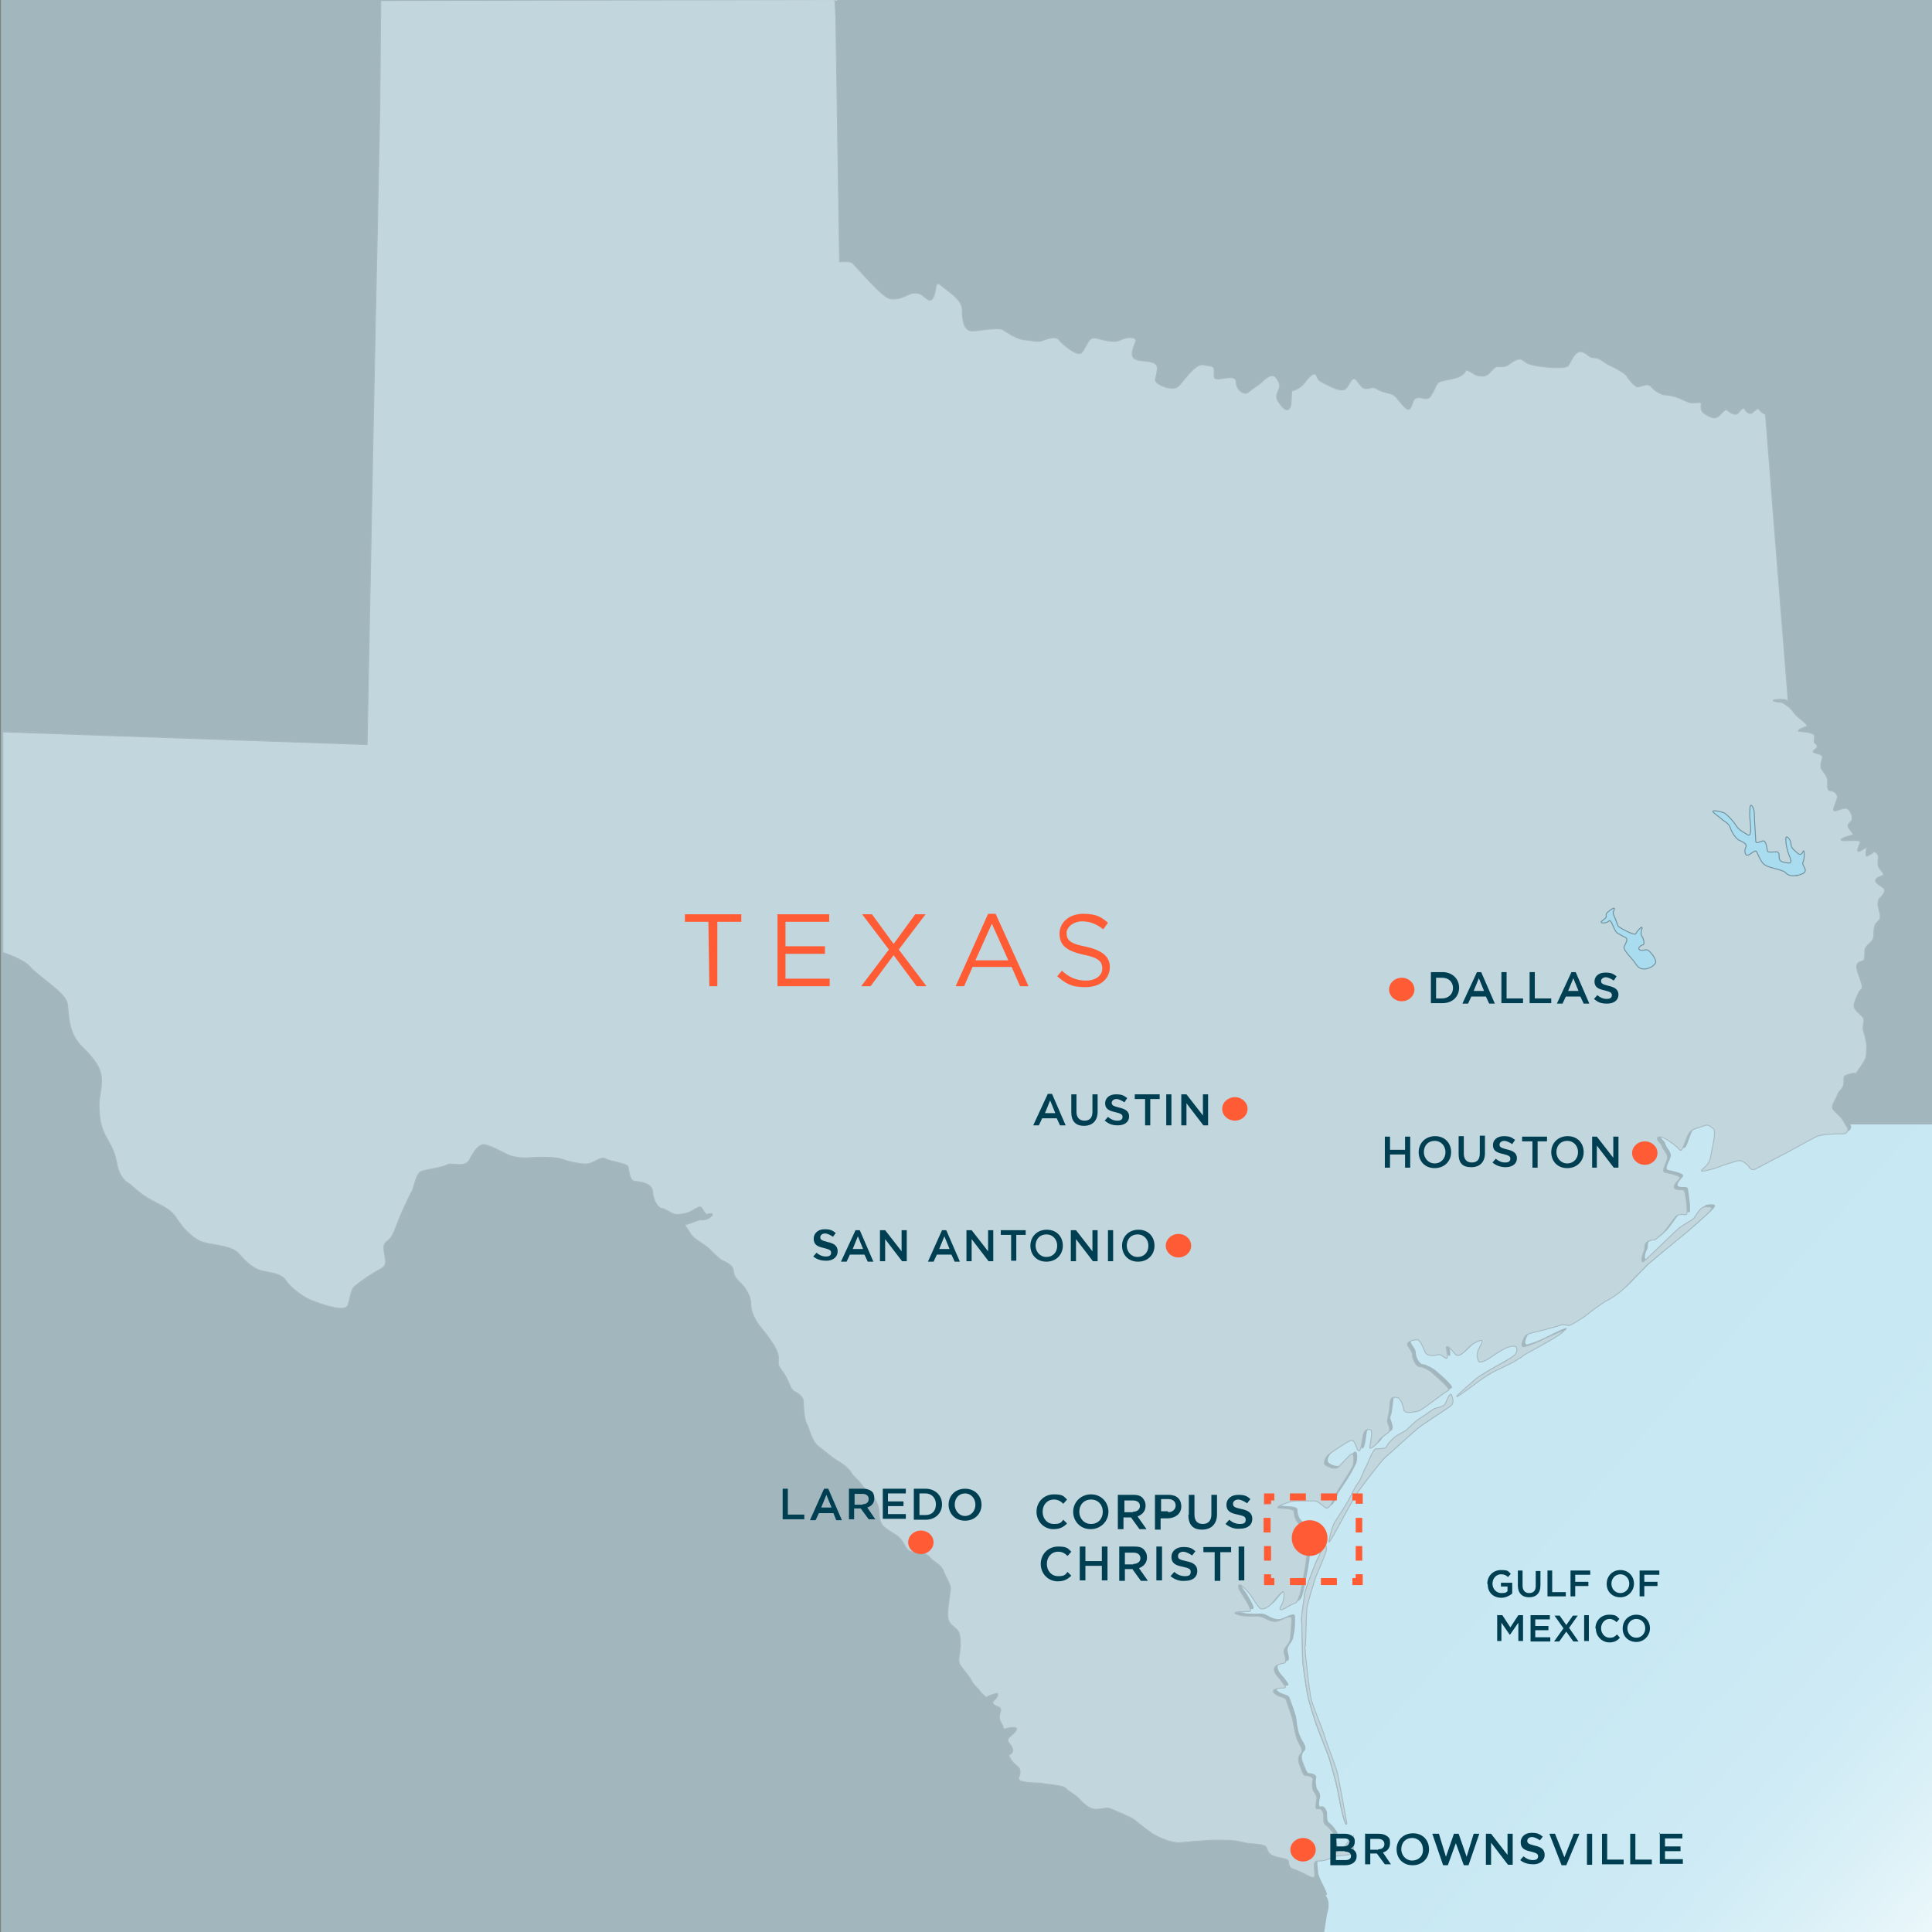<?xml version="1.0" encoding="UTF-8"?>
<svg xmlns="http://www.w3.org/2000/svg" xmlns:xlink="http://www.w3.org/1999/xlink" id="Layer_1" data-name="Layer 1" version="1.1" viewBox="0 0 411 411">
  <rect x="0" y="0" width="411" height="411" fill="#808080" stroke="none"/>
  <defs>
    <style>
      .cls-1 {
        fill: #a9dcee;
        stroke: #71919d;
      }

      .cls-1, .cls-2 {
        stroke-miterlimit: 10;
        stroke-width: .2px;
      }

      .cls-2 {
        fill: #c2d6de;
        stroke: #a7bac2;
      }

      .cls-3 {
        fill: none;
      }

      .cls-3, .cls-4, .cls-5, .cls-6, .cls-7 {
        stroke-width: 0px;
      }

      .cls-4 {
        fill: url(#linear-gradient);
      }

      .cls-5 {
        fill: #a2b6be;
      }

      .cls-6 {
        fill: #003e52;
      }

      .cls-7 {
        fill: #ff5c35;
      }
    </style>
    <linearGradient id="linear-gradient" x1="441.7" y1="6877.9" x2="276.2" y2="6730.7" gradientTransform="translate(0 -6468)" gradientUnits="userSpaceOnUse">
      <stop offset="0" stop-color="#fff"></stop>
      <stop offset=".1" stop-color="#ebf7fb"></stop>
      <stop offset=".2" stop-color="#daf0f7"></stop>
      <stop offset=".3" stop-color="#cfebf5"></stop>
      <stop offset=".5" stop-color="#c8e8f3"></stop>
      <stop offset="1" stop-color="#c6e7f3"></stop>
    </linearGradient>
  </defs>
  <rect class="cls-3" width="411" height="411"></rect>
  <rect class="cls-5" x=".2" width="411.2" height="411"></rect>
  <path id="Water" class="cls-4" d="M393.4,239c0,0,.2.1.2.2.4.3.2,1.5-.8,1.5s-4.6,0-5.9.7c-1.2.7-7.3,4-7.8,4.2-.4.2-4.5,2.4-5,2.6-.5.2-1.1,0-1.3-.4,0,0,0-.1-.1-.2-.3-.4-1.1-1.3-2-1.2-.9,0-4.2,1.2-4.5,1.4s-4.1,1.2-3.5.6,1.6-1.3,1.9-2.8c.2-1.4,1.3-5.3.6-6h0c-.3-.2-.5-.4-.7-.5h-1.6c-1.3.6-2.5.6-3.1,1.9s-1.1,3.8-1.8,3.1c-.6-.7-2-1.6-2.3-1.9-.3-.2-2.2-1.3-2.4-.6-.2.7.8.9,1,1.8s1.4,1.7,1.1,2.7c-.3,1-1.4,2.6-.5,2.8.8.2,3.7.7,3.1,1.4-.6.7-1.6,1.8-.9,2.1.8.3,1.9-.2,2,.6s.8,5.1.2,4.9c-.7-.2-1.6-.2-2.1.4-.5.5-2.2,3.2-2.9,3.7-.6.5-1.4,1.4-1.8,1.3s-1.5.4-1.8.9,0,1.1-.4,1.8c-.4.6-.6,2.1,0,1.9.5-.3,7-6.7,7.5-7.1s3.1-1.9,3.3-2.2c.2-.3,1.1-2.1,2-2.3.2,0,.5-.1.8-.1.7,0,1.3,0,.7.8-.8,1-6.1,5.6-7.1,6.3-.9.7-5.9,4.9-6.7,5.6-.8.8-2.5,2.5-3.6,3.7-.8.9-2.2,2-3.5,2.9-.4.3-.8.5-1.2.7-.8.4-3.4,2.2-4.1,2.9-.7.6-3.8,2.6-4.1,2.4s-.9-.3-1.6-.1c-.7.2-1.9.5-3.1.9s-4,.8-4.5,1.5c-.4.7-1.1,2.3-.2,2.2.9-.2,3-1,4.5-1.8s5-2.5,3.6-1.2c-1.5,1.2-7.6,4.3-8.3,4.9-.2.2-.5.4-1,.7-1.1.7-3,1.6-4.6,2.4-2.4,1.1-4.4,2.7-5.1,3.3-.7.5-3.4,2.5-3.4,2.3,0,0,0,0,0-.1.5-.6,3.4-3,4.1-3.7.7-.7,4.2-2.5,5.3-3.2,1.1-.6,3-1.8,3.2-2.2.2-.4.6-1.7-.9-1.5s-3.6,1.8-4.4,2.3-2.5,1.5-2.7.8c-.2-.7-.4-1.3,0-2.4s1.4-2.4,0-1.8c-1.5.6-2,1.3-2.6,1.9s-1.7,1.8-2.4.8-1.9-2.2-1.8-1.2c0,1,.4,2.5-.2,2.1s-1.1-.9-1.6-.7c-.5.2-2.3.4-2.7-.5-.4-.8-1-2.7-1.8-2.7s-2.4.5-1.9,1.3,1,1.3,1,2.1.8,2.3,1.4,2.3,2.1.8,2.5,1.1,4.5,3.7,3.7,4c-.3.1-1,.7-1.9,1.3-1.8,1.3-4,3-4.5,3.1-.7.1-2.9.7-3.1-.3s-.7-2.6-1.4-2.6-1.4-.3-1.5,1.1c-.2,1.5-.3,2.4-.4,2.9-.2.5-.4.7,0,1.6.3.9.4,1.6,0,1.9-.4.3-1.9,1.3-2,1.7-.1.4-1.5,1.6-1.8,1.6s-.1,0-.1-.1c0-.6.8-3.4.2-3.8s-1.3,0-1.5.8c-.2.8-.4,4.1-1.1,3.6,0,0-.1-.1-.2-.2-.4-.7-.7-2.3-1.6-1.9-1.1.4-4,2.5-4.5,2.9s-1.3,1.6-.8,2.2,2.2,1.1,2.8.5,2.5-2.6,2.5-2.6c0,0,.2-.2.4-.2s.4.2.4,1c0,1.7-.3,1.6-.8,2.7-.5,1.1-2.6,4.2-3.2,5.1,0,0-1.1,3.4-2.1,2.6s-1.6-1.4-2.3-1.4-2.9,0-4,0-4.5,1.3-3.7,1.5c.8.2,3.4,0,3.4.8s.3,2.2,1.3,2.7c.9.4,3.3,2,3.2,2.9-.2.8-1.9,3.6-1.9,4.5s-.7,4.5-1,5.9c-.1.5-.2,1.1-.4,1.7-.2.9-.5,1.6-1.1,1.8-.8.2-1.9,1.1-2.6,1.3s-.8-.2-.2-.9.9-3.5.1-2.8c-.8.7-2,2.3-2.3,2.6-.3.3-1.9,1.5-2.5.7s-1.3-1.9-1.8-2.6c-.4-.8-2.4-2.9-2.6-2.1-.2.8.2,1.1.9,2.1.6,1,2.1,3.3,1.4,3.4-.8,0-3.9,0-2.9.5,1,.5,2.3.5,3.3.5s1.7-.2,2.6.3c.9.5,1.9,1,2.9.8s3.1-1.7,3.1-.5,0,2.6-.2,3.4-.1,1.3-.6,2c-.5.7-.9,1.3-.8,1.9s.6,1.9,0,2.1-2.3.4-2.1,1.5,1.1,1.7,1.5,2.3c.4.6,1.3,1.5.4,1.5s-2.7.3-1.9,1.1c.8.8,2.2.7,2.5,1.4.4,1.1,1.4,3.6,1.5,4.7s.4,2.9.8,3.6c.3.8,1.5,2.2,1,2.9-.5.6-.9,1.1-.5,2.4.5,1.2.9,2.5,1.3,2.5s1.8.2,1.6,1c-.2.8,0,2,.2,2.4.3.4.8,1.1.6,1.8-.2.7-.4,2.2.2,1.9.6-.2,1.1.4,1.3,1.3,0,.8,0,1.9.4,2.1s2.1,2.1,1.8,2.5-.3,1.3-.2,1.6.5,2.3.9,1.6,1.5-.8,1.9-1.5c.3-.4.7-1.4.9-1.5,0,0,.1,0,0,.4,0,.5,0,1.7,0,3.2h0s-1.4.2-2.4.3-1.4.4-2.3.7c-.9.3-1.1.4-2.3.4s-.6,1.7-.6,2.9,2.9,5.5,1.5,4.8c1.4,1.5.4,4.1.4,4.1-.2,1.4-.6,3.8-.6,3.8h129.6v-171.8h-17.6ZM284.8,382.6c-.8-4.4-1.8-7.2-2-8.1-.2-.8-1.9-5-2.5-6.6s-2-5.8-2.3-7.7c-.3-1.9-1-5.9-1-7.7s-.2-7.2-.2-8.2c0-1.1.6-4.1.6-4.9s2.2-6.5,2.7-7.5,1.2-2.3,1.3-3.3.8.5.7,1.1c-.2,1.2-2,5-2.3,5.9s-1.7,5.3-1.9,6.7c-.2,1.4-.3,6.1-.4,7.8s.9,9,1.2,10.8c.3,1.8,2.2,5.9,2.9,8.2s2.5,6.6,2.9,8.5,1.9,10.2,1.9,10.2c0,1.3-.8-.8-1.6-5.2h0ZM308.8,299c-.6.6-5.1,3.4-6.6,4.5s-6.6,5.9-7.5,6.6c-.9.8-4.7,5.8-5.7,7.2-1,1.4-3.4,5.9-4,7s-2.4,4.5-2.3,3.7.8-3.5,1.3-4.2,2.4-3.7,2.8-4.4c.4-.7,1.3-2.8,2.1-3.8.8-1.1,1.1-2.5,1.6-3.3s1.5-4,2.3-4,2,0,2.2-.5c.2-.6,1.4-1.8,1.9-2.1.4-.4,1.8-1,2.3-1.4s1.6-1.7,2.9-2.5,2.8-2,3.2-2.1,1.9-.4,2.1-.9c.6-.9,1.1-2.5,1.5-1.8.2.5.4,1.3-.2,2h0Z"></path>
  <g id="Land">
    <path class="cls-5" d="M348.7,202.1c-.7-.3,0-1,.6-1.1s0-1.3-.2-1.8c-.3-.4-.2-.9,0-1.7.2-.8-1,.6-1.3,1.1-.3.6-3.5-1.3-3.7-1.5-.3-.2-.7-1.5-.9-2.2s-.2-.7,0-1.4c.3-.7-.8,0-1.2.4-.4.4-.7.6-.5,1,.2.4-.5.7-1,1.1s1.1.3,1.5,0c.4-.4.3,0,.6.2,0,0,.8,1.5.9,1.9.2.3,1.8,1,2.2,1.4.5.3,0,1.2-.4,1.9-.3.7,1.9,2.7,2.3,3.4s.7,1.1,1.5,1.3c.8.2,2.2-.4,2.6-.9.4-.6-.7-2.1-1.3-2.8s-1.1.1-1.9-.2h0Z"></path>
    <path class="cls-5" d="M383.7,183.3c.3-.7.3-2.9,0-2.2s-.6.9-1.3.3c-.7-.7-1.3-1-1.3-1.9s-1.1-2.2-1.1-1,.3,2.2.5,2.9c.2.8,1,2.3.2,2.2-.9,0-2.1-.3-2.1-1.1s0-1.3-.6-1.3-1.8.2-1.9-.1c-.2-.3-.3-2.5-1-2.2s-1.5.7-1.5,0-.3-5.4-.3-5.8c0-1.3-.8-2.4-.9-1.4,0,1,0,2,0,2.8.1.8.4,3.7-.5,3.1-.9-.6-1.9-1-2.5-2-.6-1-1.9-2.2-2.4-2.6s-2.9-.7-2.5-.3c.3.4,1.3,1,1.8,1.5.5.5,1.6.9,1.9,1.9.3.9,1.2,2.2,1.8,2.6s1.9.9,1.5,1.5c-.4.7-.2,2,.5,1.7.7-.3,1.5-1.4,1.9-.5.3.9.9,2.3,1.8,2.7.8.4,3.8,1,4.2,1.5.4.4,1.6.8,2.4.6s2.1-.4,1.9-1.3c-.3-.9-.8-1.1-.5-1.8h0Z"></path>
    <path class="cls-2" d="M81,.2l-.2,23.2-.5,24.7-.4,18.4-.6,29.7-1.2,62.2L.6,155.7v46.9c2.1.8,4.6,1.7,5.9,3.2,1.8,2,7.4,5.4,7.8,7.6.4,2.1,0,6.1,3,9.1,3,3,4.4,4.9,4.3,7.7-.1,2.8-.7,3.3-.5,5.8.1,2.4.5,4.1,1.5,5.9s1.8,3.1,2.2,5.4,1.4,3.8,2.5,4.4c1.1.7,2.5,2.4,4.9,3.6,2.3,1.3,4,1.8,5.3,3.8,1.3,2,3,3.9,5,4.9,2.1,1,6.6.7,8.4,2.8s3.2,3.1,4.6,3.5c1.4.4,4.3.5,5.3,2.1s4.1,3.8,5.6,4.3c.2,0,.5.2.8.3,2.1.8,6.3,2.1,6.8.7.6-1.7.6-3.3,1.4-4s2.3-1.8,4.1-2.9c1.7-1.1,2.7-1.1,2.5-2.8s-.8-3.1.3-3.9,1.4-1.7,2.2-3.8,2.5-5.8,3.1-6.8.8-4.1,2.3-4.4c1.5-.4,4.1-.7,5.2-1.3,1.1-.6,3.8.8,4.8-1.1,1-2,2-3.2,3-3.2s3.8,1.5,5,2.1,3.1.8,4.5.7c1.4-.1,5.3-.3,7.1.3,1.8.6,4.1,1.1,5.4,1,1.4-.1,3-1.7,3.9-1.1,1,.6,4.6,1,4.8,1.7.2.7.3,3,1.4,3.1,1.1.1,3.6.4,3.8,2,.1,1.5.8,3.5,2,3.8h0c.1-.2,1.2.5,2,.9.8.5,1.5.4,2.7.2,1.3-.2,2.1-.9,2.9-1.3.8-.4.9.1,1.4.9.5.8.6.4,1.5.4s-.7,1.5-2.1,1.3c-.4-.1-2.2.7-2.9.9-.2,0-.4.2-.6.2,0,.1.7,1,1.3,2,.6,1,3.3,2.4,3.9,3.1.7.7,1.9,1.9,2.5,2.3.7.4,2.5,1,2.6,2.3.1,1.3.7,1.8,1.8,2.9,1,1,1.9,2.9,1.9,3.8s.1,2,.8,3.3c.6,1.4,2.1,2.9,3,4.2.9,1.3,2.1,2.9,2.1,4.4s-.3,1.3.9,2.9c1.3,1.7,1.5,3.7,2.5,4.2,1,.5,1.9,1.3,1.9,2.1s.1,3.7.7,4.8,1.1,3.7,2.4,4.7c1.3,1,2.9,2.4,4.2,3.2,1.4.8,2.4,1.7,2.9,2.5.4.8,1.4,1.4,2,2.3s1.9,2,2.5,2.7c.6.7,1.3,1.8,1.4,3.2s0,2.6,1.5,3.7c.6.4,1.2.8,1.7,1.1.7.4,1.2.8,1.6,1.4.7.9.9,1.9,1.8,2.3.1,0,.3.1.4.1,1.3.2,2.5-.1,3.7,1.1,1.1,1.3,2.4,1.5,3,3,.6,1.6,1.6,2.9,1.5,3.9-.1.9-.6,3.9-.6,5.3s.4,1.9,1.1,2.5c.7.7,1.6.8,1.6,3.6s-.8,3.7.1,4.9c.9,1.3,1.8,2.2,2.3,3.2s1.4,1.6,1.7,2.1c.3.5,1.4,1.4,1.4,1.4h.1c.3-.4,1.1-.5,1.9-.8.9-.3.3.9-.2,1.3-.8.7-.4,1,.7,1.5,1.1.4.3,1.1.3,2.2s.8,1.5.8,2.2.5,0,2.2,0-.3,1.5-1,2.2.6,1.5.8,2.3-.4,1.3-.8,1.3h0c0,.2.2.7.9,1.6,1,1.1,1.5,1,1.5,2.1s-1,1.6.6,2,3.2.2,4.1.4,4.6.4,5.1,1.1c.6.7,2.1,1.4,2.7,2.1.6.7,2.1,2.3,3.6,2.3s2.2-.5,3.2-.1c.9.4,4.4,1.8,5.1,2.4.7.6,2.4,2,3.8,2.9s4.3,2.1,6,1.9,3.2-.3,4.6-.4c1.5-.1,3.3-.2,5.6-.1s3.5.7,4.6.7c1.1.1,2.9.2,3.3.7s.2,1.6,2.1,2.1c1.9.5,2.7.5,2.7,1,0,0,0,1.1.7,1.5.7.3,1,.3,2.4,1,1.4.7,2.5,1.5,2.5.3s-.5-2.9.6-2.9,1.4-.1,2.3-.4c.9-.3,1.3-.7,2.3-.7,1-.1,2.4-.3,2.4-.3h0c0-1.5,0-2.6,0-3.2,0-.3,0-.4,0-.4-.2.1-.6,1.1-.9,1.5-.4.6-1.5.8-1.9,1.5-.4.7-.8-1.3-.9-1.6,0-.3-.2-1.2.2-1.6.4-.4-1.3-2.2-1.8-2.5s-.4-1.2-.4-2.1c-.1-.9-.6-1.5-1.3-1.3-.6.2-.3-1.2-.2-1.9.2-.7-.3-1.4-.6-1.8-.3-.4-.4-1.6-.2-2.4s-1.1-1-1.6-1-.8-1.2-1.3-2.5c-.4-1.2,0-1.8.5-2.4.4-.6-.7-2.1-1-2.9-.3-.8-.6-2.5-.8-3.6-.2-1.1-1.1-3.6-1.5-4.7-.2-.7-1.6-.5-2.5-1.4-.8-.9.9-1.1,1.9-1.1s0-.8-.4-1.5-1.3-1.2-1.5-2.3c-.2-1.1,1.5-1.4,2.1-1.5.6-.2.2-1.5,0-2.1-.2-.6.2-1.2.8-1.9.5-.7.5-1.1.6-2,0-.8.2-2.2.2-3.4s-2.2.3-3.1.5c-.9.2-1.9-.3-2.9-.8-.9-.4-1.6-.3-2.6-.3s-2.3,0-3.3-.5,2.1-.4,2.9-.5c.8,0-.8-2.4-1.4-3.4s-1-1.4-.9-2.1c.2-.8,2.1,1.4,2.6,2.1.5.8,1.1,1.8,1.8,2.6.6.8,2.2-.4,2.5-.7s1.5-1.9,2.3-2.6c.8-.7.4,2.1-.1,2.8-.5.7-.4,1.1.2.9s1.8-1.1,2.6-1.3c.5-.1.8-.9,1.1-1.8.2-.5.3-1.1.4-1.7.3-1.5,1-4.9,1-5.9s1.7-3.7,1.9-4.5c.2-.8-2.2-2.4-3.2-2.9-.9-.5-1.3-1.9-1.3-2.7s-2.6-.7-3.4-.8c-.8-.2,2.5-1.5,3.7-1.5s3.3,0,4,0,1.3.6,2.3,1.4,2.1-2.6,2.1-2.6c.5-.9,2.6-4.1,3.2-5.1.5-1.1.8-1,.8-2.7,0-.8-.2-1-.4-1s-.4.2-.4.2c0,0-1.9,2-2.5,2.6s-2.2,0-2.8-.5c-.5-.5.2-1.8.8-2.2.5-.4,3.4-2.4,4.5-2.9,1-.4,1.2,1.2,1.6,1.9,0,.1.1.2.2.2.6.4.8-2.8,1.1-3.6.2-.8,1-1.1,1.5-.8.5.4-.2,3.2-.2,3.8,0,0,0,.1.1.1.4,0,1.7-1.2,1.8-1.6.2-.4,1.5-1.4,2-1.7.4-.3.4-1,0-1.9-.3-.9,0-1.1,0-1.6.2-.4.3-1.4.4-2.9.2-1.5.9-1.1,1.5-1.1s1.3,1.5,1.4,2.6c.2,1,2.4.4,3.1.3.4,0,2.7-1.8,4.5-3.1.9-.7,1.7-1.2,1.9-1.3.8-.3-3.3-3.6-3.7-4s-1.9-1.1-2.5-1.1-1.4-1.5-1.4-2.3-.5-1.3-1-2.1,1.1-1.3,1.9-1.3,1.4,1.9,1.8,2.7c.4.9,2.1.7,2.7.5.5-.2.9.3,1.6.7.7.4.3-1.1.2-2.1-.1-1,1.1.3,1.8,1.2.7.9,1.8-.2,2.4-.8.6-.6,1.1-1.3,2.6-1.9s.5.7,0,1.8c-.4,1.1-.3,1.7,0,2.4.2.7,1.9-.2,2.7-.8.8-.5,2.9-2.1,4.4-2.3s1.1,1,.9,1.5c-.2.5-2.1,1.6-3.2,2.2-1.1.6-4.5,2.5-5.3,3.2s-3.6,3.1-4.1,3.7c0,0,0,0,0,.1,0,.2,2.7-1.8,3.4-2.3.8-.6,2.8-2.2,5.1-3.3,1.7-.8,3.5-1.6,4.6-2.4.5-.3.9-.5,1-.7.7-.5,6.8-3.6,8.3-4.9,1.5-1.2-2,.5-3.6,1.2-1.5.8-3.6,1.6-4.5,1.8-.9.1-.2-1.5.2-2.2.4-.7,3.2-1.1,4.5-1.5,1.3-.4,2.4-.6,3.1-.9.7-.2,1.3,0,1.6.1.3.2,3.4-1.8,4.1-2.4.7-.6,3.3-2.5,4.1-2.9.4-.2.8-.4,1.2-.7,1.3-.8,2.6-1.9,3.5-2.9,1.1-1.2,2.9-2.9,3.6-3.7.8-.8,5.8-4.9,6.7-5.6.9-.7,6.3-5.3,7.1-6.3.5-.7,0-.8-.7-.8s-.5,0-.8.1c-.8.2-1.8,2-2,2.3-.2.3-2.8,1.8-3.3,2.2-.5.4-7,6.8-7.5,7.1-.5.3-.3-1.2,0-1.9.4-.6.2-1.2.4-1.8s1.4-1,1.8-.9c.4,0,1.1-.8,1.8-1.3.6-.5,2.4-3.2,2.9-3.7.4-.5,1.4-.5,2.1-.4.7.2,0-4.2-.2-4.9s-1.3-.2-2-.6.2-1.4.9-2.1c.6-.7-2.2-1.2-3.1-1.4-.8-.2.2-1.8.5-2.8.3-1-.8-1.9-1.1-2.7-.2-.8-1.1-1.1-1-1.8.2-.7,2.1.3,2.4.6.3.2,1.7,1.1,2.3,1.9.6.7,1.1-1.7,1.8-3.1.6-1.4,1.8-1.4,3.1-1.9,1.3-.6,1.5,0,2.3.5h0c.7.7-.4,4.6-.6,6-.2,1.5-1.2,2.1-1.9,2.8-.7.7,3.1-.4,3.5-.6.4-.2,3.6-1.3,4.5-1.4.8,0,1.6.8,2,1.2,0,0,.1.1.1.2.2.4.8.7,1.3.4.5-.2,4.5-2.4,5-2.6s6.6-3.6,7.8-4.2c1.2-.7,4.9-.7,5.9-.7s1.2-1.1.8-1.5c-.1,0-.9-1.6-1.1-1.8-.8-.9-1.6-1.5-1.9-2-.4-.7.7-2.1,1-3,.3-.9,1.1-1.2,1.3-2.1.2-.7-.2-1.8.4-2,.6-.2,1.7-.7,2.2-.4.3-.4,1.5-2.1,1.9-2.9.5-.8.3-2,.4-2.6.1-.6-.3-2.5-.6-3.3-.3-.8-.1-1.6,0-2.3.1-.8-.3-1-1.4-2.1-1-1-.7-1.6-.5-2.1.2-.6.8-2.3,1.4-2.7s-.8-3.1-1-4.4.7-1.4,1.3-1.6c.5-.2.4-1.5.4-2.1s.4-1.1,1.3-1.9.5-1.6.7-2.8.4-1.1,1-1.8.1-1.8-.2-3.2c0-1.8.5-1.3,1.2-2.5.7-1.3-.5-1.3-1.4-2.2s.3-1.3,1.1-1.6-.4-1.1-.7-1.8c-.3-.6-.2-1-.1-2,.1-.9-.8-1.3-.9-1.4-.3.4-.9.7-1.3.9-.6.6-.5-.9-.3-1.5s-.9.4-1.6.6c-.7.1-.1-.9.2-1.8s-2.8-.3-3.8-.5c-1-.2,1.3-1,2-1.1s.1-.5-.5-1.4c-.7-.9.1-1.1.5-1.8.4-.7-.3-2-.8-2.4-.5-.4-1.6.1-2.6.4s0-1.5.3-2.6c.3-1-.6-1.6-1.4-1.7-.8,0-.6-1.1-.6-2.1s-.9-1.8-1.3-2.5.1-1.9.2-2.5c0-.6-.8-.7-1.6-.9-.8-.3-.1-.7.3-1,.4-.4,0-.9-.3-1.1-.3-.3-.1-.7-.1-1.5s-2.2-.9-3.1-1c-.9,0,.2-.7,1.3-1,1-.3-1.9-1.9-2.5-2.9-.7-1-1.1-1.3-2-1.9-.9-.7-1.3-.3-2.2-.6-1-.3.9-.5,1.6-.4.5,0,.9.1,1.3.3h0c0,0-3.2-40.2-3.2-40.2l-1.6-20.5v-.2c-.7-.3-1.2-.8-1.4-1.1-.2-.5-.7.1-1.4.7-.7.5-1.4-.3-1.7-.8-.3-.6-1,.6-1.5,1s-1.6-.2-2.1-.7-1.1.6-2,1.3-2.1-.1-2.9-.6-.8-1.4-.7-2c.1-.5-.7-.4-1.3-.3-.2,0-.4,0-.5,0-.7.1-1.6-.5-2.9-1-1.4-.6-2.9-.7-3.2-.7s-1.9-.7-2.7-1.7c-.8-1-2.2,0-2.9,0s-2.2-2-2.4-2.4-2.2-1.6-3.6-2.2c-1.4-.7-2-1.6-3.3-1.6s-1.6-1.3-2.9-1.3-2.1,2.4-2.6,3c-.5.7-4.7.4-6.8,0-2.1-.4-2-.6-2.9-1.2-.8-.6-2.1.3-2.9.9-.7.6-1.6.5-2.5.5s-1.6,2-3,2-1.3-.1-2.7-.9c-1.5-.8-.5-.2-1.8.7-1.3.9-3.9,1-4.7,1.4-.8.3-.9,1.4-1.8,2.8-.8,1.5-1.8.4-2.9.6s-.8.7-1.5,2.1-2.5-1.7-3.3-2.4c-.8-.8-2.5-.7-3.6-1.4-1-.7-1.7-.4-1.8-.3h0s-.2,0-.3,0c-1.3.4-1.7-.8-2.6-1.8-1-1-1.5,1.5-2.4,2s-2.5-.3-3.9-1c-1.4-.7-1.7-.8-2.1-1.8-.4-1-1.3-.1-2.1.8-.8,1-1,1.5-2.6,2.2-.3.1-.4.1-.5.1h0c-.4.7.1,3.2-.7,3.9-.8.7-1.9-1-2.4-1.8-.5-.7,0-1.8.3-2.5.3-.7.1-1.4-.7-2.4s-2.2.2-2.9.9-2.1,1.5-2.9,2.2c-.7.8-2.6-.3-2.6-2s-2.2-.9-3.6-.8-1.1-.4-1.1-1.7-.7-.9-2.4-1.3c-1.8-.3-4.4,4-5.4,4.7-.9.7-3.3,0-4.3-.8-.9-.8-.1-1,0-3.1.1-2-3.4-1.3-4.7-2s-.3-2.7.1-3.7-1.7-1.2-3.2-.4-3.9-.1-5.4-.4-1.9,2.1-2.9,3.1c-.9,1-4.2-1.9-4.8-2.7s-2.2-.4-3.4.1c-1.3.5-2.3,0-3.9-.1s-3.6-1.5-4.6-2.1c-1-.7-4.9.2-6.6.2s-2.1-2.2-2.1-4.5-3.2-4-4.5-5.2c-1.4-1.2-.9.9-1.6,2.4-.6,1.5-1.5.4-2.4-.3-.9-.7-2.2-.5-3-.1s-2.4,1.2-4,.8-6.8-6.5-7.8-7.5c-.4-.4-1.6-.4-2.8-.3l-.8-52.1-.2-3.6"></path>
    <path class="cls-1" d="M351.9,205.2c-.4.6-1.8,1.1-2.6.9s-1-.6-1.5-1.3c-.4-.7-2.6-2.7-2.3-3.4s.9-1.5.4-1.9c-.5-.3-2.1-1-2.2-1.4-.2-.3-.9-1.9-.9-1.9-.3-.2-.2-.6-.6-.2s-2,.5-1.5,0c.4-.4,1.1-.7,1-1.1s0-.6.5-1c.4-.4,1.5-1.1,1.2-.4s-.3.8,0,1.4.7,2,.9,2.2,3.5,2.1,3.7,1.5c.3-.6,1.5-1.9,1.3-1.1-.2.8-.3,1.2,0,1.7.3.4.7,1.7.2,1.8s-1.3.8-.6,1.1c.7.3,1.2-.4,1.9.2.7.6,1.8,2.1,1.3,2.7h0Z"></path>
    <path class="cls-1" d="M382.2,186.2c-.8.3-2,0-2.4-.6-.4-.5-3.4-1-4.2-1.5-.8-.4-1.4-1.8-1.8-2.7-.3-.9-1.1.2-1.9.5-.7.3-.9-1-.5-1.7s-.9-1.2-1.5-1.5-1.5-1.6-1.8-2.6-1.4-1.4-1.9-1.9c-.4-.4-1.4-1-1.8-1.5-.3-.5,2,0,2.5.3s1.8,1.6,2.4,2.6c.6,1,1.6,1.4,2.5,2s.6-2.3.5-3.1-.1-1.8,0-2.8.9.1.9,1.4.3,5.1.3,5.8.7.2,1.5,0,.9,1.9,1,2.2c.2.3,1.4.1,1.9.1s.6.4.6,1.3,1.2,1,2.1,1.1c.9,0,0-1.5-.2-2.2s-.5-1.7-.5-2.9,1.1.2,1.1,1,.5,1.2,1.3,1.9c.7.7,1,.3,1.3-.3.3-.6.3,1.6,0,2.2s.2.9.4,1.6c.3.9-.9,1.1-1.8,1.4h0Z"></path>
    <path class="cls-2" d="M308.8,296.8c.3.8.5,1.5,0,2.1-.6.6-5.1,3.4-6.6,4.5s-6.6,5.9-7.5,6.6c-.9.8-4.7,5.8-5.7,7.2-1,1.4-3.4,5.9-4,7s-2.4,4.5-2.3,3.7.8-3.5,1.3-4.2,2.4-3.7,2.8-4.4c.4-.7,1.3-2.8,2.1-3.8.8-1.1,1.1-2.5,1.6-3.3s1.5-4,2.3-4,2,0,2.2-.5c.2-.6,1.4-1.8,1.9-2.1.4-.4,1.8-1,2.3-1.4s1.6-1.7,2.9-2.5,2.8-2,3.2-2.1,1.9-.4,2.1-.9c.5-1,1.1-2.7,1.4-1.9h0Z"></path>
    <path class="cls-2" d="M277.6,350.1c0,1.7.9,9,1.2,10.8.3,1.8,2.2,5.9,2.9,8.2s2.5,6.6,2.9,8.5,1.9,10.2,1.9,10.2c0,1.1-.8-.9-1.6-5.3-.8-4.4-1.8-7.2-2-8.1-.2-.8-1.9-5-2.5-6.6s-2-5.8-2.3-7.7c-.3-1.9-1-5.9-1-7.7s-.2-7.2-.2-8.2c0-1.1.6-4.1.6-4.9s2.2-6.5,2.7-7.5,1.2-2.3,1.3-3.3.8.5.7,1.1c-.2,1.2-2,5-2.3,5.9s-1.7,5.3-1.9,6.7c-.1,1.5-.2,6.2-.3,7.9h0Z"></path>
  </g>
  <g id="blue">
    <path class="cls-7" d="M150.8,196.1h-5.1v-1.6h12v1.6h-5.1v13.7h-1.7l-.2-13.7h0Z"></path>
    <path class="cls-7" d="M165.3,194.5h11.1v1.6h-9.3v5.2h8.4v1.6h-8.4v5.3h9.4v1.6h-11.1v-15.2h-.1Z"></path>
    <path class="cls-7" d="M196.9,194.5l-5.7,7.5,5.9,7.8h-2.1l-4.9-6.6-4.9,6.6h-2l5.9-7.8-5.7-7.5h2.1l4.6,6.3,4.6-6.3h2.2,0Z"></path>
    <path class="cls-7" d="M210.2,194.4h1.6l7,15.4h-1.8l-1.8-4.1h-8.3l-1.8,4.1h-1.8l6.9-15.4h0ZM214.5,204.3l-3.5-7.8-3.5,7.8h7Z"></path>
    <path class="cls-7" d="M224.9,207.7l1-1.2c1.6,1.5,3.2,2.1,5.2,2.1s3.4-1.1,3.4-2.6h0c0-1.4-.8-2.3-4-2.9-3.5-.8-5.1-1.9-5.1-4.5h0c0-2.4,2.1-4.2,5-4.2s3.9.7,5.3,1.9l-1,1.4c-1.4-1.1-2.8-1.7-4.5-1.7s-3.3,1.1-3.3,2.5h0c0,1.5.8,2.3,4.2,2.9,3.4.8,5,2.1,5,4.3h0c0,2.6-2.1,4.3-5.2,4.3s-4.2-.8-6.1-2.4h0Z"></path>
  </g>
  <ellipse class="cls-7" cx="349.9" cy="245.3" rx="2.7" ry="2.5"></ellipse>
  <ellipse class="cls-7" cx="262.7" cy="235.9" rx="2.7" ry="2.5"></ellipse>
  <ellipse class="cls-7" cx="250.7" cy="265" rx="2.7" ry="2.5"></ellipse>
  <circle class="cls-7" cx="278.6" cy="327.2" r="3.8"></circle>
  <ellipse class="cls-7" cx="195.9" cy="328.1" rx="2.7" ry="2.5"></ellipse>
  <g>
    <path class="cls-6" d="M294.6,241.8h1.1v2.8h3.2v-2.8h1.1v6.6h-1.1v-2.8h-3.2v2.8h-1.1v-6.6Z"></path>
    <path class="cls-6" d="M301.8,245.1h0c0-1.9,1.4-3.4,3.5-3.4s3.4,1.5,3.4,3.4h0c0,1.9-1.4,3.4-3.5,3.4s-3.4-1.5-3.4-3.4ZM307.5,245.1h0c0-1.3-.9-2.4-2.3-2.4s-2.3,1-2.3,2.4h0c0,1.2.9,2.4,2.3,2.4s2.3-1.1,2.3-2.4h0Z"></path>
    <path class="cls-6" d="M310.3,245.5v-3.8h1.1v3.7c0,1.2.6,1.9,1.7,1.9s1.7-.6,1.7-1.9v-3.8h1.1v3.7c0,1.9-1.1,3-2.9,3s-2.7-.8-2.7-2.8h0Z"></path>
    <path class="cls-6" d="M317.5,247.3l.7-.8c.6.5,1.2.8,2,.8s1.1-.3,1.1-.8h0c0-.5-.3-.7-1.5-1-1.4-.3-2.2-.7-2.2-1.9h0c0-1.1.9-1.9,2.3-1.9s1.7.3,2.4.8l-.6.9c-.6-.4-1.2-.7-1.7-.7s-1,.3-1,.8h0c0,.5.3.7,1.5,1,1.4.3,2.2.8,2.2,1.9h0c0,1.2-1,1.9-2.4,1.9-1,0-2-.3-2.8-1h0Z"></path>
    <path class="cls-6" d="M325.8,242.8h-2v-1h5.3v1h-2v5.6h-1.1v-5.6h-.1Z"></path>
    <path class="cls-6" d="M330,245.1h0c0-1.9,1.4-3.4,3.5-3.4s3.4,1.5,3.4,3.4h0c0,1.9-1.4,3.4-3.5,3.4s-3.4-1.5-3.4-3.4ZM335.7,245.1h0c0-1.3-.9-2.4-2.3-2.4s-2.3,1-2.3,2.4h0c0,1.2.9,2.4,2.3,2.4s2.3-1.1,2.3-2.4h0Z"></path>
    <path class="cls-6" d="M338.7,241.8h1l3.5,4.5v-4.5h1.1v6.6h-1l-3.6-4.7v4.7h-1v-6.6h0Z"></path>
  </g>
  <g>
    <path class="cls-6" d="M222.8,232.7h1l2.9,6.7h-1.2l-.7-1.5h-3.1l-.7,1.5h-1.2l3.1-6.7h0ZM224.5,236.8l-1.1-2.7-1.1,2.7h2.3Z"></path>
    <path class="cls-6" d="M227.9,236.6v-3.8h1.1v3.7c0,1.2.6,1.9,1.7,1.9s1.7-.6,1.7-1.9v-3.7h1.1v3.7c0,1.9-1.1,3-2.9,3s-2.7-1-2.7-2.9h0Z"></path>
    <path class="cls-6" d="M235,238.4l.7-.8c.6.5,1.2.8,2,.8s1.1-.3,1.1-.8h0c0-.5-.3-.7-1.5-1-1.4-.3-2.2-.7-2.2-1.9h0c0-1.1.9-1.9,2.3-1.9s1.7.3,2.4.8l-.6.9c-.6-.4-1.2-.7-1.7-.7s-1,.3-1,.8h0c0,.5.3.7,1.5,1,1.4.3,2.2.8,2.2,1.9h0c0,1.2-1,1.9-2.4,1.9s-2-.4-2.8-1h0Z"></path>
    <path class="cls-6" d="M243.4,233.8h-2v-1h5.3v1h-2v5.6h-1.1v-5.6h-.1Z"></path>
    <path class="cls-6" d="M248.1,232.8h1.1v6.6h-1.1v-6.6Z"></path>
    <path class="cls-6" d="M251.4,232.8h1l3.5,4.5v-4.5h1.1v6.6h-1l-3.6-4.7v4.7h-1.1v-6.6h.1Z"></path>
  </g>
  <ellipse class="cls-7" cx="298.2" cy="210.5" rx="2.7" ry="2.5"></ellipse>
  <g>
    <path class="cls-6" d="M304.4,206.8h2.5c2,0,3.5,1.4,3.5,3.3h0c0,1.9-1.4,3.3-3.5,3.3h-2.5v-6.6h0ZM305.5,207.9v4.5h1.3c1.3,0,2.3-.9,2.3-2.2h0c0-1.3-.9-2.2-2.3-2.2h-1.3Z"></path>
    <path class="cls-6" d="M314.1,206.8h1l2.9,6.7h-1.2l-.7-1.5h-3.1l-.7,1.5h-1.2l3.1-6.7h0ZM315.7,210.8l-1.1-2.7-1.1,2.7h2.3Z"></path>
    <path class="cls-6" d="M319.4,206.8h1.1v5.6h3.5v1h-4.6v-6.6h0Z"></path>
    <path class="cls-6" d="M325.4,206.8h1.1v5.6h3.5v1h-4.6v-6.6h0Z"></path>
    <path class="cls-6" d="M334.2,206.8h1l2.9,6.7h-1.2l-.7-1.5h-3.1l-.7,1.5h-1.2l3.1-6.7h0ZM335.8,210.8l-1.1-2.7-1.1,2.7h2.3Z"></path>
    <path class="cls-6" d="M339.1,212.5l.7-.8c.6.5,1.2.8,2,.8s1.1-.3,1.1-.8h0c0-.5-.3-.7-1.5-1-1.4-.3-2.2-.7-2.2-1.9h0c0-1.1.9-1.9,2.3-1.9s1.7.3,2.4.8l-.6.9c-.6-.4-1.2-.7-1.7-.7s-1,.3-1,.8h0c0,.5.3.7,1.5,1,1.4.3,2.2.8,2.2,1.9h0c0,1.2-1,1.9-2.4,1.9s-2-.3-2.8-1h0Z"></path>
  </g>
  <g>
    <path class="cls-6" d="M173,267.3l.7-.8c.6.5,1.2.8,2,.8s1.1-.3,1.1-.8h0c0-.5-.3-.7-1.5-1-1.4-.3-2.2-.7-2.2-2h0c0-1.1.9-2,2.3-2s1.7.3,2.4.8l-.6.8c-.6-.4-1.2-.7-1.7-.7s-1,.3-1,.8h0c0,.5.3.7,1.5,1,1.4.3,2.2.8,2.2,2h0c0,1.2-1,2-2.4,2-1,0-1.9-.2-2.8-.9h0Z"></path>
    <path class="cls-6" d="M181.9,261.7h1l2.9,6.7h-1.2l-.7-1.5h-3.1l-.7,1.5h-1.2l3.1-6.7h0ZM183.6,265.7l-1.1-2.7-1.1,2.7h2.3Z"></path>
    <path class="cls-6" d="M187.3,261.7h1l3.5,4.5v-4.5h1.1v6.6h-1l-3.6-4.7v4.7h-1.1v-6.6h.1Z"></path>
    <path class="cls-6" d="M200.3,261.7h1l2.9,6.7h-1.1l-.7-1.5h-3.1l-.7,1.5h-1.2l3-6.7h0ZM202,265.7l-1.1-2.7-1.1,2.7h2.3Z"></path>
    <path class="cls-6" d="M205.7,261.7h1l3.5,4.5v-4.5h1.1v6.6h-1l-3.6-4.7v4.7h-1.1v-6.6h.1Z"></path>
    <path class="cls-6" d="M214.9,262.7h-2v-1h5.3v1h-2v5.5h-1.1v-5.5h-.1Z"></path>
    <path class="cls-6" d="M219.2,265h0c0-1.9,1.4-3.4,3.5-3.4s3.4,1.5,3.4,3.4h0c0,1.9-1.4,3.4-3.5,3.4s-3.4-1.5-3.4-3.4ZM224.9,265h0c0-1.3-.9-2.4-2.3-2.4s-2.3,1-2.3,2.4h0c0,1.2.9,2.4,2.3,2.4s2.3-1,2.3-2.4h0Z"></path>
    <path class="cls-6" d="M227.9,261.7h1l3.5,4.5v-4.5h1.1v6.6h-1l-3.6-4.7v4.7h-1.1v-6.6h.1Z"></path>
    <path class="cls-6" d="M235.7,261.7h1.1v6.6h-1.1v-6.6Z"></path>
    <path class="cls-6" d="M238.7,265h0c0-1.9,1.4-3.4,3.5-3.4s3.4,1.5,3.4,3.4h0c0,1.9-1.4,3.4-3.5,3.4s-3.4-1.5-3.4-3.4ZM244.3,265h0c0-1.3-.9-2.4-2.3-2.4s-2.3,1-2.3,2.4h0c0,1.2.9,2.4,2.3,2.4s2.3-1,2.3-2.4h0Z"></path>
  </g>
  <g>
    <path class="cls-6" d="M316.4,336.9h0c0-1.6,1.2-2.9,2.9-2.9s1.5.3,2.1.8l-.6.7c-.4-.4-.8-.6-1.5-.6-1,0-1.8.9-1.8,2h0c0,1.1.8,2,1.9,2s1-.2,1.3-.4v-1h-1.4v-.8h2.4v2.3c-.5.4-1.3.9-2.3.9-1.7,0-2.9-1.1-2.9-2.8h0Z"></path>
    <path class="cls-6" d="M322.9,337.3v-3.2h1v3.2c0,1,.5,1.6,1.4,1.6s1.4-.5,1.4-1.5v-3.2h1v3.1c0,1.6-.9,2.5-2.4,2.5s-2.4-.9-2.4-2.5h0Z"></path>
    <path class="cls-6" d="M329.2,334.1h1v4.6h2.9v.9h-3.9v-5.5h0Z"></path>
    <path class="cls-6" d="M334.2,334.1h4.1v.9h-3.2v1.5h2.8v.9h-2.8v2.2h-1v-5.5h0Z"></path>
    <path class="cls-6" d="M341.8,336.9h0c0-1.6,1.2-2.9,2.9-2.9s2.9,1.3,2.9,2.9h0c0,1.5-1.2,2.9-2.9,2.9s-2.9-1.2-2.9-2.8h0ZM346.6,336.9h0c0-1.1-.8-2-1.9-2s-1.9.9-1.9,2h0c0,1.1.8,2,1.9,2s1.9-.9,1.9-2h0Z"></path>
    <path class="cls-6" d="M348.9,334.1h4.1v.9h-3.2v1.5h2.8v.9h-2.8v2.2h-1v-5.5h0Z"></path>
    <path class="cls-6" d="M318.6,343.6h1l1.7,2.6,1.7-2.6h1v5.5h-1v-3.9l-1.8,2.6h0l-1.8-2.6v3.9h-.9v-5.6h0Z"></path>
    <path class="cls-6" d="M325.6,343.6h4.1v.9h-3.1v1.4h2.8v.9h-2.8v1.5h3.2v.9h-4.2v-5.5h0Z"></path>
    <path class="cls-6" d="M335.7,343.6l-1.9,2.7,2,2.9h-1.1l-1.5-2.1-1.5,2.1h-1.1l2-2.8-1.9-2.7h1.1l1.4,2,1.4-2h1.1Z"></path>
    <path class="cls-6" d="M337,343.6h1v5.5h-1v-5.5Z"></path>
    <path class="cls-6" d="M339.4,346.4h0c0-1.6,1.2-2.9,2.9-2.9s1.6.4,2.2.9l-.6.7c-.4-.4-.9-.7-1.5-.7-1,0-1.8.9-1.8,2h0c0,1.1.8,2,1.8,2s1.1-.3,1.6-.7l.6.7c-.5.6-1.2,1-2.2,1-1.6,0-2.9-1.3-2.9-2.9h0Z"></path>
    <path class="cls-6" d="M345.2,346.4h0c0-1.6,1.2-2.9,2.9-2.9s2.9,1.3,2.9,2.9h0c0,1.5-1.2,2.9-2.9,2.9s-2.9-1.2-2.9-2.8h0ZM350,346.4h0c0-1.1-.8-2-1.9-2s-1.9.9-1.9,2h0c0,1.1.8,2,1.9,2s1.9-.9,1.9-2Z"></path>
  </g>
  <g>
    <path class="cls-6" d="M166.5,316.7h1.1v5.5h3.5v1h-4.6v-6.6h0Z"></path>
    <path class="cls-6" d="M175.2,316.7h1l2.9,6.7h-1.2l-.6-1.5h-3.1l-.7,1.5h-1.2l3-6.7h0ZM176.9,320.7l-1.1-2.7-1.1,2.7h2.3Z"></path>
    <path class="cls-6" d="M180.6,316.7h3c.8,0,1.4.2,1.9.6.3.3.5.8.5,1.4h0c0,1.1-.6,1.7-1.5,2l1.7,2.5h-1.4l-1.7-2.3h-1.4v2.3h-1.1v-6.6h0ZM183.5,320c.8,0,1.3-.4,1.3-1.1h0c0-.7-.5-1.1-1.3-1.1h-1.7v2.3h1.7Z"></path>
    <path class="cls-6" d="M187.8,316.7h4.9v1h-3.8v1.7h3.3v1h-3.3v1.7h3.8v1h-4.9v-6.6h0Z"></path>
    <path class="cls-6" d="M194.4,316.7h2.5c2,0,3.5,1.4,3.5,3.3h0c0,1.9-1.4,3.3-3.5,3.3h-2.5v-6.6h0ZM195.6,317.8v4.5h1.3c1.4,0,2.2-.9,2.2-2.3h0c0-1.3-.9-2.3-2.2-2.3h-1.3Z"></path>
    <path class="cls-6" d="M201.8,320.1h0c0-1.9,1.4-3.4,3.5-3.4s3.5,1.5,3.5,3.4h0c0,1.9-1.4,3.4-3.5,3.4s-3.5-1.5-3.5-3.4ZM207.5,320.1h0c0-1.3-.9-2.4-2.2-2.4s-2.2,1-2.2,2.4h0c0,1.2.9,2.4,2.2,2.4s2.2-1.1,2.2-2.4h0Z"></path>
  </g>
  <ellipse class="cls-7" cx="277.2" cy="393.5" rx="2.7" ry="2.5"></ellipse>
  <g>
    <path class="cls-6" d="M283.1,390.1h3c.7,0,1.3.2,1.7.6s.4.6.4,1.1h0c0,.8-.4,1.2-.9,1.4.8.3,1.3.7,1.3,1.7h0c0,1.2-1,1.9-2.5,1.9h-3.1v-6.7h0ZM287.1,391.9c0-.5-.4-.8-1.1-.8h-1.7v1.7h1.5c.7,0,1.2-.3,1.2-.9h0ZM286.1,393.8h-1.9v1.9h2c.8,0,1.2-.3,1.2-.9h0c0-.5-.4-.9-1.3-.9h0Z"></path>
    <path class="cls-6" d="M290.3,390.1h3c.8,0,1.4.2,1.9.6s.5.8.5,1.4h0c0,1.1-.6,1.7-1.5,2l1.7,2.5h-1.3l-1.7-2.3h-1.4v2.3h-1.1v-6.6h0ZM293.2,393.4c.8,0,1.3-.4,1.3-1.1h0c0-.7-.5-1.1-1.3-1.1h-1.7v2.3h1.7Z"></path>
    <path class="cls-6" d="M297.1,393.4h0c0-1.9,1.4-3.4,3.5-3.4s3.4,1.5,3.4,3.4h0c0,1.9-1.4,3.4-3.5,3.4s-3.4-1.5-3.4-3.4ZM302.7,393.4h0c0-1.3-.9-2.4-2.3-2.4s-2.3,1-2.3,2.4h0c0,1.2.9,2.4,2.3,2.4s2.4-1,2.3-2.4h0Z"></path>
    <path class="cls-6" d="M304.9,390.1h1.2l1.5,4.9,1.7-4.9h1l1.7,4.9,1.5-4.9h1.2l-2.3,6.7h-1l-1.7-4.7-1.7,4.7h-1l-2.3-6.7h0Z"></path>
    <path class="cls-6" d="M316.2,390.1h1l3.5,4.5v-4.5h1.1v6.6h-1l-3.6-4.7v4.7h-1.1v-6.6h.1Z"></path>
    <path class="cls-6" d="M323.4,395.7l.7-.8c.6.5,1.2.8,2,.8s1.1-.3,1.1-.8h0c0-.5-.3-.7-1.5-1-1.4-.3-2.2-.7-2.2-2h0c0-1.1.9-2,2.3-2s1.7.3,2.4.8l-.6.8c-.6-.4-1.2-.7-1.7-.7s-1,.3-1,.8h0c0,.5.3.7,1.5,1,1.4.3,2.2.8,2.2,2h0c0,1.2-1,2-2.4,2-.9,0-2-.2-2.8-.9h0Z"></path>
    <path class="cls-6" d="M329.6,390.1h1.2l2,5,2-5h1.2l-2.8,6.7h-1l-2.6-6.7h0Z"></path>
    <path class="cls-6" d="M337.6,390.1h1.1v6.6h-1.1v-6.6Z"></path>
    <path class="cls-6" d="M340.8,390.1h1.1v5.5h3.5v1h-4.6v-6.6h0Z"></path>
    <path class="cls-6" d="M346.8,390.1h1.1v5.5h3.5v1h-4.6v-6.6h0Z"></path>
    <path class="cls-6" d="M353,390.1h4.9v1h-3.7v1.7h3.3v1h-3.3v1.7h3.8v1h-4.9v-6.6h-.1Z"></path>
  </g>
  <g>
    <polygon class="cls-7" points="270.4 319.9 268.9 319.9 268.9 317.7 271.1 317.7 271.1 319.2 270.4 319.2 270.4 319.9"></polygon>
    <polygon class="cls-7" points="274.5 319.2 274.4 319.1 274.5 317.7 274.5 317.7 274.5 319.2"></polygon>
    <path class="cls-7" d="M287.7,319.2h-.1s0-1.5,0-1.5h0v1.5ZM284.4,319.2h-3.4s0-1.5,0-1.5h3.4v1.5ZM277.8,319.2h-3.4s0-1.5,0-1.5h3.4v1.5Z"></path>
    <polygon class="cls-7" points="289.9 319.9 288.4 319.9 288.4 319.2 287.7 319.2 287.7 317.7 289.9 317.7 289.9 319.9"></polygon>
    <polygon class="cls-7" points="289.9 323 288.4 322.9 288.5 322.9 289.9 323 289.9 323"></polygon>
    <path class="cls-7" d="M289.9,335h-1.5c0-.1,0-.1,0-.1h1.4c0,.1,0,.1,0,.1ZM289.9,332h-1.5s0-3.1,0-3.1h1.4v3.1ZM289.9,326h-1.5s0-3.1,0-3.1h1.4v3.1Z"></path>
    <polygon class="cls-7" points="289.9 337.2 287.7 337.2 287.7 335.7 288.4 335.7 288.4 334.9 289.9 334.9 289.9 337.2"></polygon>
    <polygon class="cls-7" points="284.4 337.2 284.3 337.1 284.4 335.7 284.4 335.7 284.4 337.2"></polygon>
    <path class="cls-7" d="M284.4,337.2h-3.4c0,0,0-1.5,0-1.5h3.4v1.5ZM277.8,337.2h-3.4c0,0,0-1.5,0-1.5h3.4v1.5ZM271.2,337.2h-.1c0,0,0-1.5,0-1.5h0v1.5Z"></path>
    <polygon class="cls-7" points="271.1 337.2 268.9 337.2 268.9 334.9 270.4 334.9 270.4 335.7 271.1 335.7 271.1 337.2"></polygon>
    <polygon class="cls-7" points="270.3 332 268.9 331.9 268.9 331.9 270.4 332 270.3 332"></polygon>
    <path class="cls-7" d="M270.4,332h-1.5s0-3.1,0-3.1h1.5v3.1ZM270.3,326h-1.5c0,0,0-3.1,0-3.1h1.5s0,3.1,0,3.1ZM270.3,320h-1.5c0-.1,0-.1,0-.1h1.5c0,.1,0,.1,0,.1Z"></path>
  </g>
  <g>
    <path class="cls-6" d="M220.5,321.6h0c0-2.1,1.6-3.7,3.7-3.7s2.1.5,2.8,1.1l-.8.9c-.6-.6-1.2-.9-2-.9-1.4,0-2.4,1.1-2.4,2.6h0c0,1.5,1,2.6,2.4,2.6s1.5-.3,2-.9l.8.8c-.8.8-1.6,1.2-2.9,1.2-2,0-3.6-1.6-3.6-3.7h0Z"></path>
    <path class="cls-6" d="M228.3,321.6h0c0-2,1.6-3.7,3.8-3.7s3.7,1.7,3.7,3.7h0c0,2-1.6,3.7-3.8,3.7s-3.7-1.7-3.7-3.7ZM234.6,321.6h0c0-1.5-1-2.6-2.5-2.6s-2.5,1.1-2.5,2.6h0c0,1.4,1,2.6,2.5,2.6s2.5-1.1,2.5-2.6h0Z"></path>
    <path class="cls-6" d="M237.8,318h3.3c.9,0,1.6.2,2,.7s.6.9.6,1.6h0c0,1.2-.7,1.9-1.7,2.3l1.9,2.7h-1.5l-1.8-2.5h-1.6v2.5h-1.2v-7.2h0ZM241,321.6c.9,0,1.5-.5,1.5-1.2h0c0-.8-.6-1.2-1.5-1.2h-1.8v2.5h1.8Z"></path>
    <path class="cls-6" d="M245.8,318h2.8c1.7,0,2.7.9,2.7,2.5h0c0,1.6-1.4,2.5-2.9,2.5h-1.5v2.4h-1.2v-7.4h.1ZM248.5,321.7c.9,0,1.6-.6,1.6-1.4h0c0-.9-.6-1.4-1.6-1.4h-1.5v2.6h1.5Z"></path>
    <path class="cls-6" d="M252.9,322.2v-4.2h1.2v4.2c0,1.4.7,2,1.8,2s1.8-.7,1.8-2v-4.2h1.2v4.1c0,2.1-1.2,3.3-3.2,3.3s-2.9-1.1-2.9-3.2h0Z"></path>
    <path class="cls-6" d="M260.7,324.2l.8-.9c.7.6,1.4.9,2.3.9s1.2-.3,1.2-.9h0c0-.6-.3-.8-1.7-1.1-1.6-.3-2.4-.8-2.4-2.1h0c0-1.2,1-2.1,2.5-2.1s1.9.3,2.6.9l-.7.9c-.7-.5-1.4-.8-1.9-.8s-1.1.3-1.1.9h0c0,.6.3.8,1.7,1.1,1.6.3,2.4.9,2.4,2.1h0c0,1.4-1.1,2.1-2.6,2.1-1.1.1-2.1-.2-3.1-1h0Z"></path>
  </g>
  <g>
    <path class="cls-6" d="M221.4,332.7h0c0-2.1,1.6-3.7,3.7-3.7s2.1.5,2.8,1.1l-.8.9c-.6-.6-1.2-.9-2-.9-1.4,0-2.4,1.1-2.4,2.6h0c0,1.5,1,2.6,2.4,2.6s1.5-.3,2-.9l.8.8c-.8.8-1.6,1.2-2.9,1.2-2,0-3.6-1.6-3.6-3.7h0Z"></path>
    <path class="cls-6" d="M229.7,329h1.2v3.1h3.5v-3.1h1.2v7.2h-1.2v-3.1h-3.5v3.1h-1.2v-7.2Z"></path>
    <path class="cls-6" d="M238.1,329h3.3c.9,0,1.6.2,2,.7s.6.9.6,1.6h0c0,1.2-.7,1.9-1.7,2.3l1.9,2.7h-1.5l-1.8-2.5h-1.6v2.5h-1.2v-7.2h0ZM241.1,332.7c.9,0,1.5-.5,1.5-1.2h0c0-.8-.6-1.2-1.5-1.2h-1.8v2.5h1.8Z"></path>
    <path class="cls-6" d="M246,329h1.2v7.2h-1.2v-7.2Z"></path>
    <path class="cls-6" d="M249,335.3l.8-.9c.7.6,1.4.9,2.3.9s1.2-.3,1.2-.9h0c0-.6-.3-.8-1.7-1.1-1.6-.3-2.4-.8-2.4-2.1h0c0-1.2,1-2.1,2.5-2.1s1.9.3,2.6.9l-.7.9c-.7-.5-1.4-.8-1.9-.8s-1.1.3-1.1.9h0c0,.6.3.8,1.7,1.1,1.6.3,2.4.9,2.4,2.1h0c0,1.4-1.1,2.1-2.6,2.1-1.1.1-2.1-.2-3.1-1h0Z"></path>
    <path class="cls-6" d="M258.3,330.2h-2.3v-1.1h5.9v1.1h-2.3v6.1h-1.2v-6.1h-.1Z"></path>
    <path class="cls-6" d="M263.5,329h1.2v7.2h-1.2v-7.2Z"></path>
  </g>
</svg>
